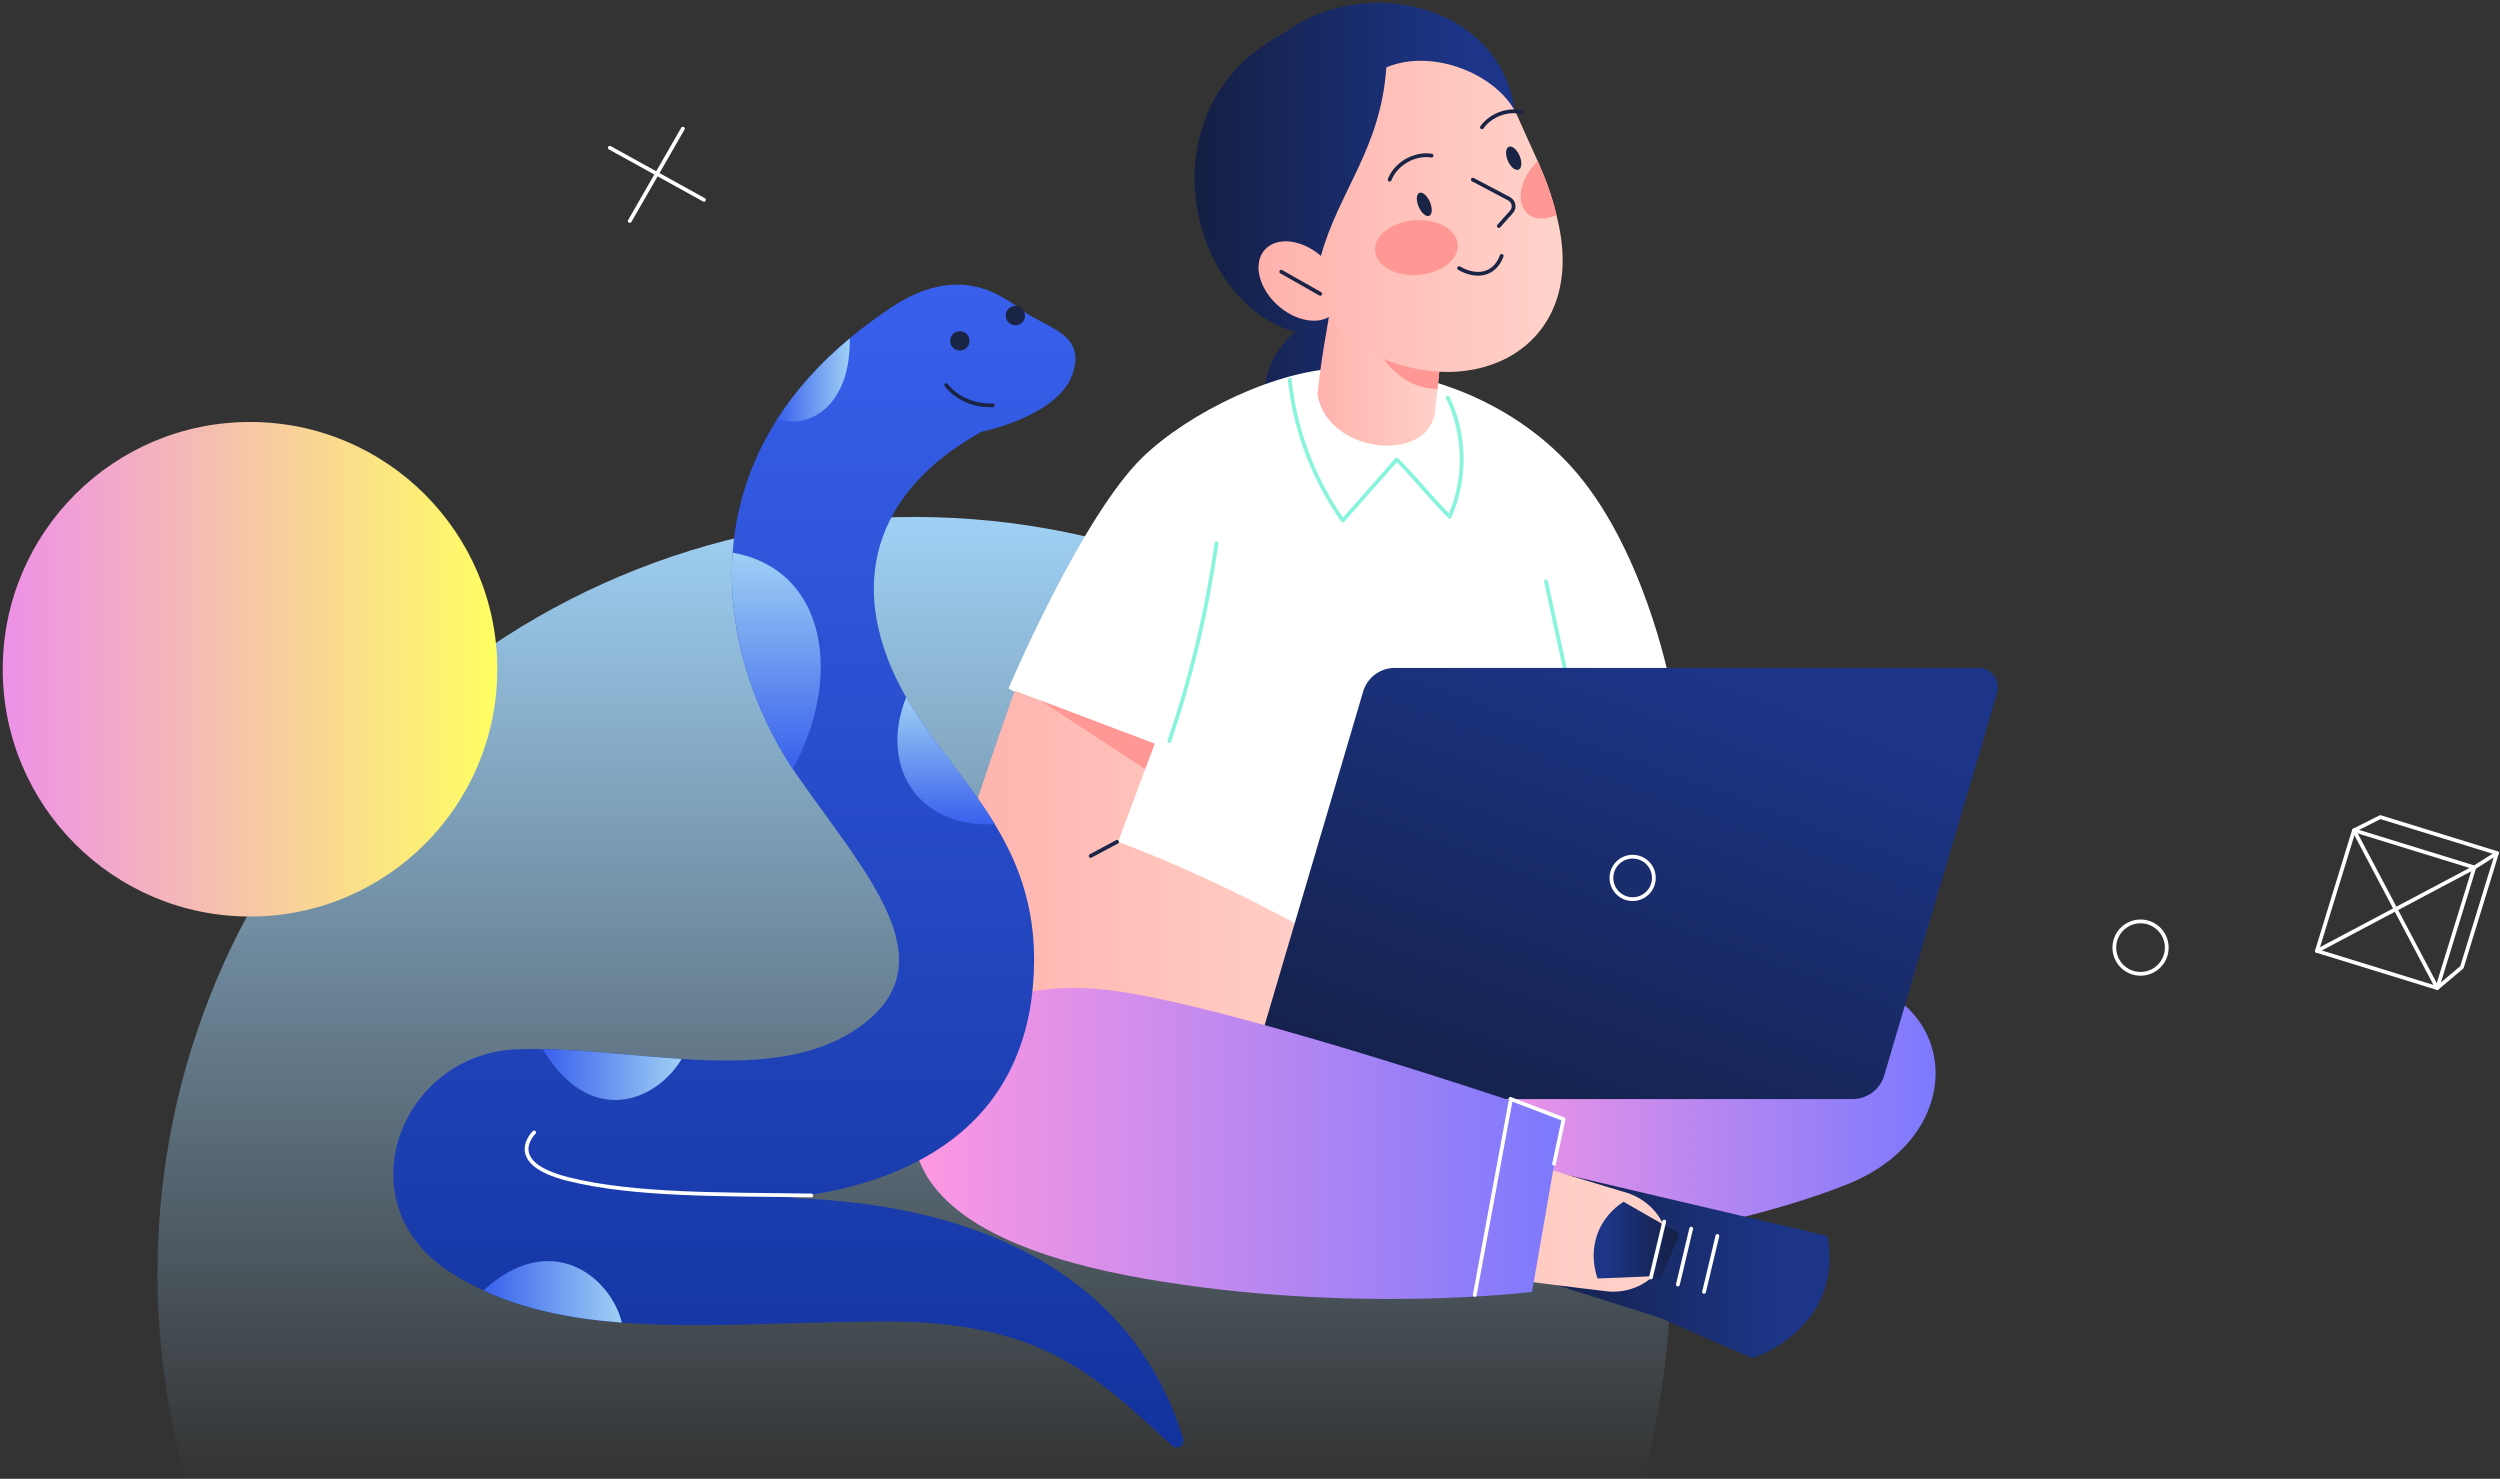 <?xml version="1.0" encoding="UTF-8"?> <svg xmlns="http://www.w3.org/2000/svg" width="661" height="391" viewBox="0 0 661 391" fill="none"><rect x="0" y="0" width="661" height="391" fill="#333333" stroke="none"/> <path d="M434.28 390.83C439.11 373.62 441.7 355.47 441.7 336.71C441.7 226.24 352.14 136.68 241.67 136.68C131.2 136.68 41.64 226.24 41.64 336.71C41.64 355.47 44.23 373.62 49.06 390.83H434.28Z" fill="url(#paint0_linear)"></path> <path d="M644.4 261.24L612.59 251.42L622.39 219.53L654.21 229.35L644.4 261.24Z" stroke="white" stroke-miterlimit="10" stroke-linecap="round" stroke-linejoin="round"></path> <path d="M612.59 251.43L654.21 229.37L660.21 225.56" stroke="white" stroke-miterlimit="10" stroke-linecap="round" stroke-linejoin="round"></path> <path d="M644.4 261.24L622.39 219.54L629.36 216.04L660.2 225.56L650.93 255.73L644.4 261.24Z" stroke="white" stroke-miterlimit="10" stroke-linecap="round" stroke-linejoin="round"></path> <path d="M66.1 242.33C102.209 242.33 131.48 213.058 131.48 176.95C131.48 140.842 102.209 111.57 66.1 111.57C29.992 111.57 0.72 140.842 0.72 176.95C0.72 213.058 29.992 242.33 66.1 242.33Z" fill="url(#paint1_linear)"></path> <path d="M565.96 257.48C569.788 257.48 572.89 254.377 572.89 250.55C572.89 246.723 569.788 243.62 565.96 243.62C562.133 243.62 559.03 246.723 559.03 250.55C559.03 254.377 562.133 257.48 565.96 257.48Z" stroke="white" stroke-miterlimit="10" stroke-linecap="round" stroke-linejoin="round"></path> <path d="M400.81 37.35C402.83 1.77 361.72 -7.97 339.81 8.57C300.8 28.79 315.02 80.88 342.61 87.74C341.88 88.08 337.03 92.05 335.02 99.11C333.46 104.59 336.75 108.83 341.34 112.11C340.63 112.48 334.08 116.27 332.39 124.3C330.63 132.71 339.72 136.3 340.18 136.68C338.21 139.68 332.6 141.42 331.58 148.93C330.3 158.31 339.13 157.3 340.61 160.29C339.94 161.25 335.66 169.13 336.65 174.09C337.64 179.09 347.85 184.72 353.7 185.49C365.04 170.31 356.12 166.03 367.46 150.85L367.53 134.37L356.79 111.71C358.08 109.45 362.69 105.92 363.31 100.85C363.65 98.12 399.27 34.49 400.81 37.35Z" fill="url(#paint2_linear)"></path> <path d="M433.39 181.48L438.72 204.47L393.41 198.14L433.39 181.48Z" fill="#FFB2AD"></path> <path d="M266.64 182.06L291.79 195.47L283.68 282.29L416.37 288.59L403.07 193.8L441.38 179.81C441.38 179.81 434.39 144.09 415.28 123.2C399.24 105.67 376 97.55 355.74 97.38C338.35 97.24 314.07 109.14 301.91 121.09C285.74 136.98 266.64 182.06 266.64 182.06Z" fill="white"></path> <path d="M268.3 182.64L305.28 196.63L295.62 222.62C295.62 222.62 324.27 232.62 359.59 253.94L353.59 278.59C353.59 278.59 290.95 267.6 271.63 264.6C252.31 261.6 248.31 243.61 254.64 223.29C260.97 202.97 268.3 182.64 268.3 182.64Z" fill="url(#paint3_linear)"></path> <path d="M467.54 259.61C516.13 249.13 527.01 297.59 488.53 313.08C450.05 328.57 386.58 334.07 386.58 334.07L379.08 285.59C379.08 285.59 442.05 265.1 467.54 259.61Z" fill="url(#paint4_linear)"></path> <path d="M413.19 310.38L483.11 326.79C483.5 328.56 485.56 338.74 478.72 347.98C473.38 355.19 465.62 358.43 463.23 359.06C454.02 355.11 446.03 351.56 438.98 348.47L405.72 337.91C398.18 335.33 397.45 327.59 398.95 321.77C400.5 315.82 404.89 310.27 413.19 310.38Z" fill="url(#paint5_linear)"></path> <path d="M374.64 298.16C400.67 306.61 430.62 315.52 430.62 315.52C437.39 317.97 441.59 324.22 440.74 330.38C439.83 336.94 433.44 341.79 425.78 341.52C421.73 341.06 415.93 340.36 408.98 339.48C398.8 338.19 385.07 336.34 370.85 334.13C325.59 327.11 279.87 327.99 286.48 296.65C291.41 273.34 331.1 284.01 374.64 298.16Z" fill="url(#paint6_linear)"></path> <path d="M429.27 317.75L444.06 326.22L439.38 337.34L422.41 338.04C421.98 336.87 420.19 331.58 422.6 325.65C424.53 320.94 428.02 318.54 429.27 317.75Z" fill="url(#paint7_linear)"></path> <path d="M440.02 322.98L436.5 337.77" stroke="white" stroke-miterlimit="10" stroke-linecap="round" stroke-linejoin="round"></path> <path d="M447.15 324.85L443.63 339.64" stroke="white" stroke-miterlimit="10" stroke-linecap="round" stroke-linejoin="round"></path> <path d="M454.08 326.78L450.55 341.57" stroke="white" stroke-miterlimit="10" stroke-linecap="round" stroke-linejoin="round"></path> <path d="M408.76 153.72C410.49 161.7 412.22 169.69 413.94 177.67" stroke="#87F4DB" stroke-miterlimit="10" stroke-linecap="round" stroke-linejoin="round"></path> <path d="M489.84 290.59H328.6L360.42 182.84C361.51 179.14 364.91 176.6 368.77 176.6H523.12C526.55 176.6 529.02 179.9 528.05 183.2L498.18 284.36C497.09 288.05 493.69 290.59 489.84 290.59Z" fill="url(#paint8_linear)"></path> <path d="M413.06 295.59C413.06 295.59 330.1 267.1 295.62 262.11C261.14 257.11 246.14 273.6 242.15 291.1C238.16 308.6 248.15 328.58 302.62 338.08C357.09 347.58 405.07 341.58 405.07 341.58L413.06 295.59Z" fill="url(#paint9_linear)"></path> <path d="M431.67 237.73C434.768 237.73 437.28 235.218 437.28 232.12C437.28 229.022 434.768 226.51 431.67 226.51C428.572 226.51 426.06 229.022 426.06 232.12C426.06 235.218 428.572 237.73 431.67 237.73Z" stroke="white" stroke-miterlimit="10" stroke-linecap="round" stroke-linejoin="round"></path> <path d="M309.91 382.23C288.96 363.02 274.83 349.09 232.51 349.4C207.59 349.58 184.78 351.28 164.42 349.71C151.15 348.7 138.92 346.3 127.82 341.19C124.99 339.89 122.23 338.42 119.56 336.74C90.24 318.41 105.9 278.43 136.88 277.43C139.06 277.36 141.27 277.35 143.5 277.39C155.44 277.6 168.04 279.2 180.22 279.98C198.12 281.13 215.12 280.5 227.84 271.09C250.83 254.1 228.77 230.88 210.85 205.12C210.43 204.5 210 203.88 209.58 203.25C199.58 188.13 192.14 167.55 193.71 146.12C194.57 134.33 198.16 122.28 205.55 110.74C210.27 103.37 216.55 96.21 224.64 89.46C228.04 86.62 231.76 83.86 235.82 81.18C253.14 69.77 264.14 77.52 270.48 82.19C276.81 86.85 287.47 88.19 283.47 99.18C279.47 110.17 259.48 114.17 259.48 114.17C230.16 130.5 224.82 155.15 237.49 180.47C238.15 181.79 238.84 183.08 239.57 184.34C246.35 196.17 255.81 206.06 263.01 217.91C269.87 229.19 274.68 242.24 273.13 260.43C272.72 265.27 271.88 269.73 270.66 273.83C267.11 285.82 260.35 294.72 251.81 301.23C239.62 310.55 223.79 315.02 208.5 316.74C264.95 318.33 300.88 341.35 312.82 380.35C313.39 382.12 311.27 383.47 309.91 382.23Z" fill="url(#paint10_linear)"></path> <path d="M250.17 101.83C250.17 101.83 254.17 107.49 262.5 107.16" stroke="#1A2445" stroke-miterlimit="10" stroke-linecap="round" stroke-linejoin="round"></path> <path d="M214.53 316.08C190.54 315.75 167.55 316.08 150.23 311.75C132.91 307.42 141.23 299.42 141.23 299.42" stroke="white" stroke-miterlimit="10" stroke-linecap="round" stroke-linejoin="round"></path> <path d="M164.43 349.71C151.16 348.7 138.93 346.3 127.83 341.19C145.47 324.99 161.32 337.31 164.43 349.71Z" fill="url(#paint11_linear)"></path> <path d="M253.78 92.69C255.194 92.69 256.34 91.544 256.34 90.13C256.34 88.716 255.194 87.57 253.78 87.57C252.366 87.57 251.22 88.716 251.22 90.13C251.22 91.544 252.366 92.69 253.78 92.69Z" fill="#1A2445"></path> <path d="M268.46 86C269.874 86 271.02 84.854 271.02 83.44C271.02 82.026 269.874 80.88 268.46 80.88C267.046 80.88 265.9 82.026 265.9 83.44C265.9 84.854 267.046 86 268.46 86Z" fill="#1A2445"></path> <path d="M180.23 279.99C173.31 291.54 155.81 298.1 143.51 277.4C155.46 277.61 168.06 279.21 180.23 279.99Z" fill="url(#paint12_linear)"></path> <path d="M263.04 217.92C242.06 218.96 232.5 201.95 239.6 184.35C246.37 196.18 255.84 206.07 263.04 217.92Z" fill="url(#paint13_linear)"></path> <path d="M209.59 203.26C199.59 188.14 192.15 167.56 193.72 146.13C219.49 150.78 222.41 180.36 209.59 203.26Z" fill="url(#paint14_linear)"></path> <path d="M224.67 89.47C224.97 107.23 214.03 113.68 205.58 110.75C210.29 103.38 216.57 96.22 224.67 89.47Z" fill="url(#paint15_linear)"></path> <path d="M288.38 226.31C290.7 225.07 293.02 223.82 295.34 222.58" stroke="#1A2445" stroke-miterlimit="10" stroke-linecap="round" stroke-linejoin="round"></path> <path d="M309.17 195.98C314.96 178.99 319.15 161.44 321.64 143.66" stroke="#87F4DB" stroke-miterlimit="10" stroke-linecap="round" stroke-linejoin="round"></path> <path d="M399.36 290.54C404.04 292.33 408.72 294.13 413.41 295.92C412.57 299.85 411.74 303.78 410.9 307.71" stroke="white" stroke-miterlimit="10" stroke-linecap="round" stroke-linejoin="round"></path> <path d="M381.81 85C381.81 87.07 379.33 109.68 379.33 109.68C376.35 122.81 350.6 119.43 348.35 104.18C349.9 89.37 351.71 84.83 353.25 70.02L381.81 85Z" fill="url(#paint16_linear)"></path> <path d="M399.34 291.41C396.2 308.4 393.06 325.38 389.93 342.37" stroke="white" stroke-miterlimit="10" stroke-linecap="round" stroke-linejoin="round"></path> <path d="M380.07 102.85L381.01 93.93L361.73 87.86C361.72 87.85 367.3 102.85 380.07 102.85Z" fill="#FF9794"></path> <path d="M363.24 93.79C358.64 91.6 354.8 87.95 351.57 83.7C348.03 85.9 342.25 84.73 337.77 80.67C332.7 76.06 331.22 69.47 334.48 65.95C337.67 62.51 344.21 63.3 349.25 67.66C354.01 50.47 365.08 39.33 366.55 17.81C379.29 12.5 396.6 20.11 401.19 30.65C403.24 35.34 405.01 39.06 406.56 42.57C408.57 47.13 410.2 51.34 411.54 56.86C411.76 57.79 411.98 58.76 412.19 59.77C418.9 92.21 389.73 106.39 363.24 93.79Z" fill="url(#paint17_linear)"></path> <path d="M375.06 72.69C381.09 72.22 385.73 68.6 385.41 64.61C385.09 60.62 379.95 57.78 373.92 58.25C367.89 58.72 363.25 62.34 363.57 66.33C363.89 70.32 369.03 73.17 375.06 72.69Z" fill="#FF9794"></path> <path d="M411.54 56.86C408.66 58.16 405.76 58.13 403.9 56.49C400.89 53.85 401.7 48.02 405.7 43.48C405.98 43.16 406.27 42.86 406.56 42.57C408.57 47.13 410.2 51.34 411.54 56.86Z" fill="#FF9794"></path> <path d="M378.07 53.39C377.35 51.72 376.1 50.65 375.28 51C374.46 51.35 374.38 53 375.1 54.67C375.82 56.34 377.07 57.41 377.89 57.06C378.71 56.71 378.79 55.06 378.07 53.39Z" fill="#1A2445"></path> <path d="M401.77 41.16C401.05 39.49 399.78 38.44 398.92 38.81C398.06 39.18 397.95 40.83 398.67 42.5C399.39 44.17 400.66 45.22 401.52 44.85C402.38 44.48 402.49 42.83 401.77 41.16Z" fill="#1A2445"></path> <path d="M378.5 41.14C373.96 40.46 369.08 43.26 367.41 47.51" stroke="#1A2445" stroke-miterlimit="10" stroke-linecap="round" stroke-linejoin="round"></path> <path d="M402.26 29.64C398.44 28.8 394.15 30.45 391.82 33.66" stroke="#1A2445" stroke-miterlimit="10" stroke-linecap="round" stroke-linejoin="round"></path> <path d="M389.42 47.5L399.01 52.56C400.29 53.24 400.6 54.94 399.63 56.02L396.29 59.76" stroke="#1A2445" stroke-miterlimit="10" stroke-linecap="round" stroke-linejoin="round"></path> <path d="M397.04 67.65C396.77 68.43 395.94 70.53 393.77 71.68C390.2 73.56 386.19 71.14 385.79 70.9" stroke="#1A2445" stroke-miterlimit="10" stroke-linecap="round" stroke-linejoin="round"></path> <path d="M338.76 71.84L349.07 77.69" stroke="#1A2445" stroke-miterlimit="10" stroke-linecap="round" stroke-linejoin="round"></path> <path d="M305.28 196.64L275.09 185.21L302.79 203.35L305.28 196.64Z" fill="#FF9794"></path> <path d="M161.24 39.07L186.13 52.84" stroke="white" stroke-miterlimit="10" stroke-linecap="round" stroke-linejoin="round"></path> <path d="M180.55 34.02L166.51 58.43" stroke="white" stroke-miterlimit="10" stroke-linecap="round" stroke-linejoin="round"></path> <path d="M341.01 100.43C342.41 113.76 347.3 126.71 355.05 137.64C359.8 132.25 364.54 126.87 369.29 121.48C374.2 126.34 378.37 131.75 383.28 136.62C387.7 126.73 387.52 114.89 382.8 105.14" stroke="#87F4DB" stroke-miterlimit="10" stroke-linecap="round" stroke-linejoin="round"></path> <defs> <linearGradient id="paint0_linear" x1="241.666" y1="390.833" x2="241.666" y2="136.682" gradientUnits="userSpaceOnUse"> <stop stop-color="#9FD0F4" stop-opacity="0"></stop> <stop offset="1" stop-color="#9FD0F4"></stop> </linearGradient> <linearGradient id="paint1_linear" x1="0.721" y1="176.948" x2="131.476" y2="176.948" gradientUnits="userSpaceOnUse"> <stop stop-color="#EE90E8"></stop> <stop offset="1" stop-color="#FFFF62"></stop> </linearGradient> <linearGradient id="paint2_linear" x1="315.834" y1="93.122" x2="400.885" y2="93.122" gradientUnits="userSpaceOnUse"> <stop stop-color="#141F43"></stop> <stop offset="0.855" stop-color="#1C3588"></stop> </linearGradient> <linearGradient id="paint3_linear" x1="251.861" y1="230.619" x2="359.59" y2="230.619" gradientUnits="userSpaceOnUse"> <stop stop-color="#FFB2AD"></stop> <stop offset="1" stop-color="#FFD3CA"></stop> </linearGradient> <linearGradient id="paint4_linear" x1="379.08" y1="296.102" x2="511.768" y2="296.102" gradientUnits="userSpaceOnUse"> <stop stop-color="#FF98E2"></stop> <stop offset="1" stop-color="#7C79FD"></stop> </linearGradient> <linearGradient id="paint5_linear" x1="398.319" y1="334.717" x2="483.712" y2="334.717" gradientUnits="userSpaceOnUse"> <stop stop-color="#141F43"></stop> <stop offset="0.855" stop-color="#1C3588"></stop> </linearGradient> <linearGradient id="paint6_linear" x1="285.846" y1="312.269" x2="440.855" y2="312.269" gradientUnits="userSpaceOnUse"> <stop stop-color="#FFB2AD"></stop> <stop offset="1" stop-color="#FFD3CA"></stop> </linearGradient> <linearGradient id="paint7_linear" x1="421.365" y1="327.897" x2="444.062" y2="327.897" gradientUnits="userSpaceOnUse"> <stop offset="0.145" stop-color="#1C3588"></stop> <stop offset="1" stop-color="#141F43"></stop> </linearGradient> <linearGradient id="paint8_linear" x1="458.706" y1="152.819" x2="399.208" y2="316.288" gradientUnits="userSpaceOnUse"> <stop offset="0.145" stop-color="#1C3588"></stop> <stop offset="1" stop-color="#141F43"></stop> </linearGradient> <linearGradient id="paint9_linear" x1="241.363" y1="302.315" x2="413.064" y2="302.315" gradientUnits="userSpaceOnUse"> <stop stop-color="#FF98E2"></stop> <stop offset="1" stop-color="#7C79FD"></stop> </linearGradient> <linearGradient id="paint10_linear" x1="208.468" y1="382.71" x2="208.468" y2="75.263" gradientUnits="userSpaceOnUse"> <stop stop-color="#12329C"></stop> <stop offset="1" stop-color="#3860ED"></stop> </linearGradient> <linearGradient id="paint11_linear" x1="127.835" y1="341.573" x2="164.43" y2="341.573" gradientUnits="userSpaceOnUse"> <stop stop-color="#3860ED"></stop> <stop offset="1" stop-color="#9FD0F4"></stop> </linearGradient> <linearGradient id="paint12_linear" x1="143.516" y1="284.111" x2="180.232" y2="284.111" gradientUnits="userSpaceOnUse"> <stop stop-color="#3860ED"></stop> <stop offset="1" stop-color="#9FD0F4"></stop> </linearGradient> <linearGradient id="paint13_linear" x1="250.158" y1="217.961" x2="250.158" y2="184.35" gradientUnits="userSpaceOnUse"> <stop stop-color="#3860ED"></stop> <stop offset="1" stop-color="#9FD0F4"></stop> </linearGradient> <linearGradient id="paint14_linear" x1="205.259" y1="203.261" x2="205.259" y2="146.126" gradientUnits="userSpaceOnUse"> <stop stop-color="#3860ED"></stop> <stop offset="1" stop-color="#9FD0F4"></stop> </linearGradient> <linearGradient id="paint15_linear" x1="205.572" y1="100.445" x2="224.672" y2="100.445" gradientUnits="userSpaceOnUse"> <stop stop-color="#3860ED"></stop> <stop offset="1" stop-color="#9FD0F4"></stop> </linearGradient> <linearGradient id="paint16_linear" x1="348.345" y1="93.924" x2="381.812" y2="93.924" gradientUnits="userSpaceOnUse"> <stop stop-color="#FFB2AD"></stop> <stop offset="1" stop-color="#FFD3CA"></stop> </linearGradient> <linearGradient id="paint17_linear" x1="332.746" y1="57.21" x2="413.163" y2="57.21" gradientUnits="userSpaceOnUse"> <stop stop-color="#FFB2AD"></stop> <stop offset="1" stop-color="#FFD3CA"></stop> </linearGradient> </defs> </svg> 